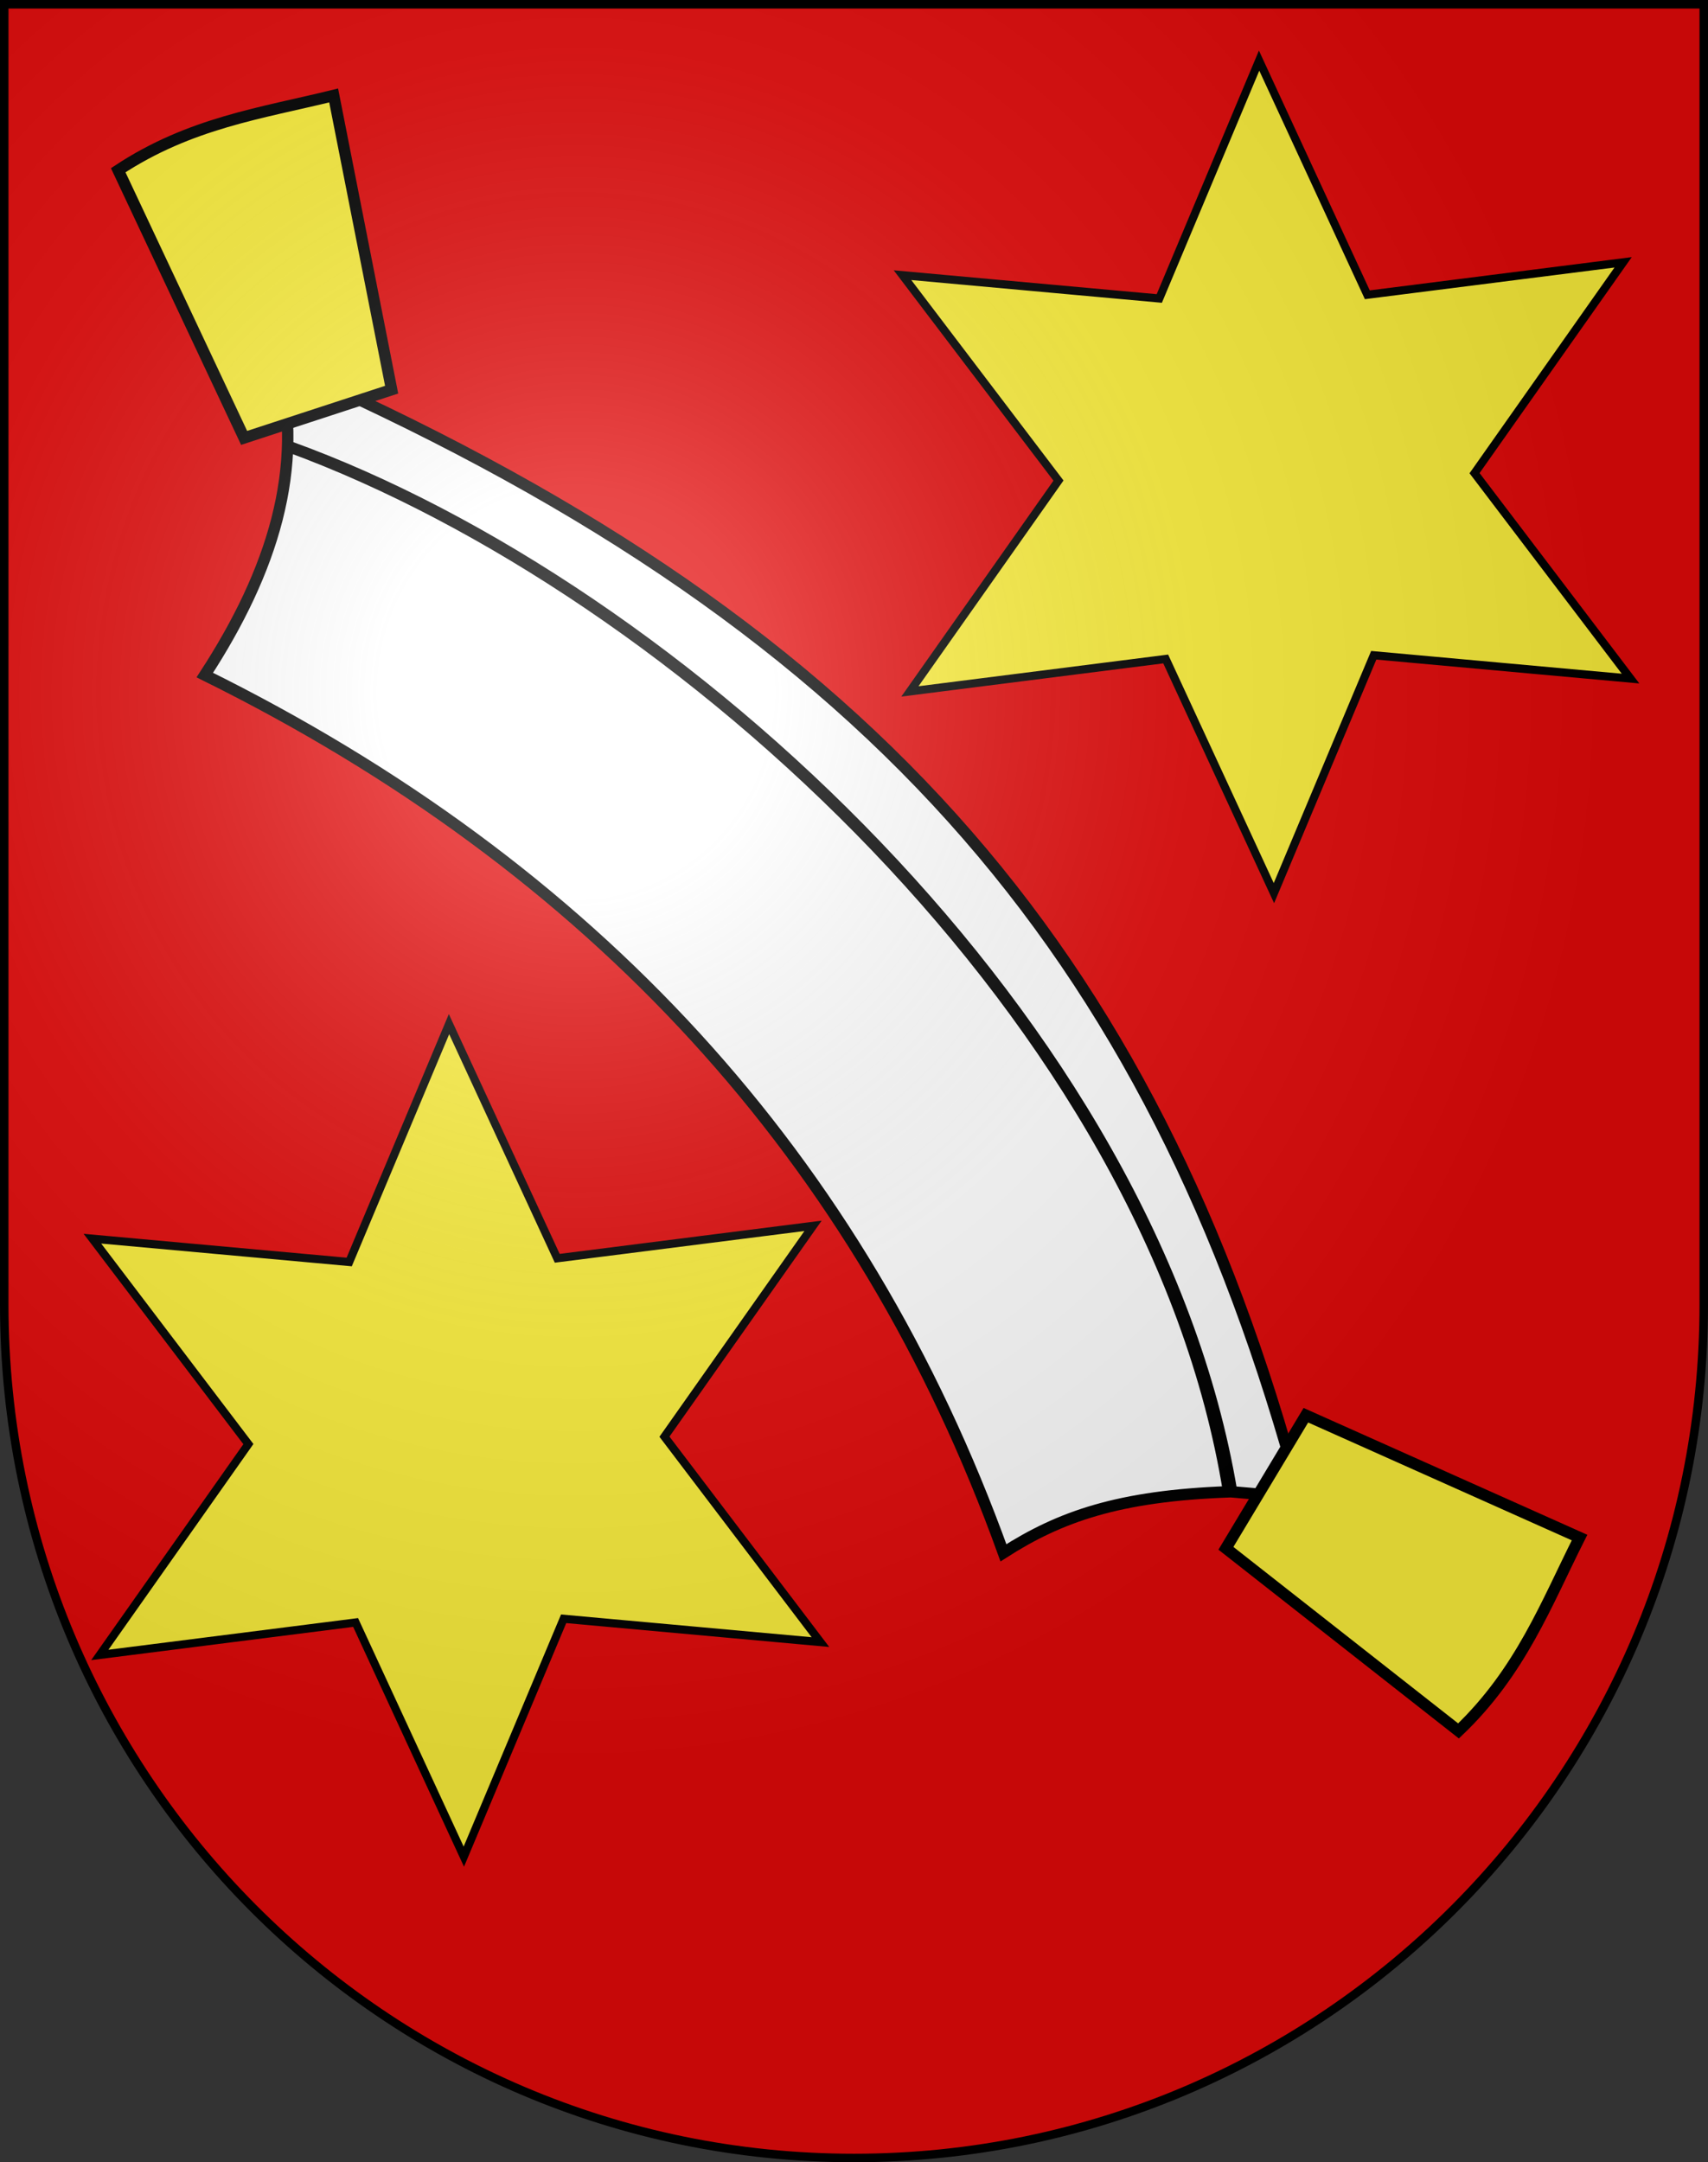 <?xml version="1.0" encoding="UTF-8" standalone="no"?>
<svg
   xmlns:dc="http://purl.org/dc/elements/1.1/"
   xmlns:cc="http://web.resource.org/cc/"
   xmlns:rdf="http://www.w3.org/1999/02/22-rdf-syntax-ns#"
   xmlns:svg="http://www.w3.org/2000/svg"
   xmlns="http://www.w3.org/2000/svg"
   xmlns:xlink="http://www.w3.org/1999/xlink"
   xmlns:sodipodi="http://sodipodi.sourceforge.net/DTD/sodipodi-0.dtd"
   xmlns:inkscape="http://www.inkscape.org/namespaces/inkscape"
   height="763"
   width="603"
   version="1.0"
   id="svg20"
   sodipodi:version="0.32"
   inkscape:version="0.44.1"
   sodipodi:docname="Ostermundigen-coat of arms.svg"
   sodipodi:docbase="F:\Mis Documentos\Mis imágenes\Encyclopédie\Escudos de Suiza">
  <rect width="100%" height="100%" fill="#333333" stroke="none"/>
  <defs
     id="defs29">
    <linearGradient
       id="linearGradient2893">
      <stop
         style="stop-color:#ffffff;stop-opacity:0.314;"
         offset="0"
         id="stop2895" />
      <stop
         id="stop2897"
         offset="0.19"
         style="stop-color:#ffffff;stop-opacity:0.251;" />
      <stop
         style="stop-color:#6b6b6b;stop-opacity:0.125;"
         offset="0.6"
         id="stop2901" />
      <stop
         style="stop-color:#000000;stop-opacity:0.125;"
         offset="1"
         id="stop2899" />
    </linearGradient>
    <linearGradient
       id="linearGradient2955">
      <stop
         style="stop-color:white;stop-opacity:0;"
         offset="0"
         id="stop2965" />
      <stop
         style="stop-color:black;stop-opacity:0.646;"
         offset="1"
         id="stop2959" />
    </linearGradient>
    <radialGradient
       inkscape:collect="always"
       xlink:href="#linearGradient2893"
       id="radialGradient3236"
       gradientUnits="userSpaceOnUse"
       gradientTransform="matrix(1.215,1.531577e-24,1.464684e-23,1.267,-839.192,-490.489)"
       cx="858.042"
       cy="579.933"
       fx="858.042"
       fy="579.933"
       r="300" />
  </defs>
  <sodipodi:namedview
     inkscape:window-height="682"
     inkscape:window-width="1024"
     inkscape:pageshadow="2"
     inkscape:pageopacity="0.0"
     guidetolerance="10.0"
     gridtolerance="10.0"
     objecttolerance="10.0"
     borderopacity="1.0"
     bordercolor="#666666"
     pagecolor="#ffffff"
     id="base"
     inkscape:zoom="0.48301887"
     inkscape:cx="759.07938"
     inkscape:cy="365.23513"
     inkscape:window-x="-4"
     inkscape:window-y="-4"
     inkscape:current-layer="layer2"
     showgrid="true"
     showguides="true"
     inkscape:guide-bbox="true" />
  <desc
     id="desc22">Coat of Arms of Canton of Freiburg (Fribourg)</desc>
  <g
     inkscape:groupmode="layer"
     id="layer1"
     inkscape:label="Fond écu"
     sodipodi:insensitive="true">
    <path
       id="path1899"
       d="M 1.5,1.5 L 1.5,460.368 C 1.5,626.678 135.815,761.5 301.5,761.5 C 467.185,761.5 601.5,626.678 601.5,460.368 L 601.5,1.5 L 1.5,1.5 z "
       style="fill:#e20909;fill-opacity:1" />
  </g>
  <g
     inkscape:groupmode="layer"
     id="layer2"
     inkscape:label="Meubles"
     sodipodi:insensitive="true">
    <g
       id="g26176"
       transform="matrix(4.028,0,0,4.028,-2626.461,-1163.534)">
      <path
         sodipodi:nodetypes="cccccccc"
         id="path22626"
         d="M 677.412,328 C 711.496,340.303 753.131,378.538 760,419.553 L 766.035,420.07 C 753.046,371.549 727.498,342.929 676.46,320.671 C 678.791,329.781 675.938,338.89 670,348 C 703.901,364.768 727.492,390.184 740,424.895 C 744.937,421.729 750.085,419.902 759.741,419.553 C 753.133,378.457 711.439,340.481 677.412,328 z "
         style="fill:white;fill-opacity:1;fill-rule:evenodd;stroke:black;stroke-width:1px;stroke-linecap:butt;stroke-linejoin:miter;stroke-opacity:1" />
      <g
         id="g26172">
        <path
           style="fill:#fcef3c;fill-opacity:1;fill-rule:evenodd;stroke:black;stroke-width:1px;stroke-linecap:butt;stroke-linejoin:miter;stroke-opacity:1"
           d="M 681.294,297.224 L 686.377,323 L 673.447,327.224 L 662.412,303.776 C 668.706,299.618 675,298.774 681.294,297.224 z "
           id="path23513"
           sodipodi:nodetypes="ccccc" />
        <path
           sodipodi:nodetypes="ccccc"
           id="path24400"
           d="M 790.495,423.561 L 766.508,412.843 L 759.5,424.501 L 779.886,440.5 C 785.347,435.295 787.576,429.349 790.495,423.561 z "
           style="fill:#fcef3c;fill-opacity:1;fill-rule:evenodd;stroke:black;stroke-width:1px;stroke-linecap:butt;stroke-linejoin:miter;stroke-opacity:1" />
      </g>
    </g>
    <path
       sodipodi:type="star"
       style="opacity:1;fill:#fcef3c;fill-opacity:1;fill-rule:evenodd;stroke:black;stroke-width:3;stroke-linecap:square;stroke-linejoin:miter;stroke-miterlimit:4;stroke-dasharray:none;stroke-opacity:1"
       id="path26182"
       sodipodi:sides="6"
       sodipodi:cx="393.35938"
       sodipodi:cy="67.375"
       sodipodi:r1="153.83131"
       sodipodi:r2="76.915649"
       sodipodi:arg1="0.50579132"
       sodipodi:arg2="1.0293901"
       inkscape:flatsided="false"
       inkscape:rounded="0"
       inkscape:randomized="0"
       d="M 527.93,141.906 L 432.997,133.291 L 396.099,221.182 L 356.094,134.66 L 261.528,146.651 L 316.456,68.745 L 258.789,-7.156 L 353.722,1.459 L 390.62,-86.432 L 430.625,0.09 L 525.19,-11.901 L 470.263,66.005 L 527.93,141.906 z "
       transform="matrix(0.955,0,0,0.955,71.478,103.934)" />
    <path
       transform="matrix(0.955,0,0,0.955,-214.522,443.934)"
       d="M 527.93,141.906 L 432.997,133.291 L 396.099,221.182 L 356.094,134.66 L 261.528,146.651 L 316.456,68.745 L 258.789,-7.156 L 353.722,1.459 L 390.62,-86.432 L 430.625,0.09 L 525.19,-11.901 L 470.263,66.005 L 527.93,141.906 z "
       inkscape:randomized="0"
       inkscape:rounded="0"
       inkscape:flatsided="false"
       sodipodi:arg2="1.0293901"
       sodipodi:arg1="0.50579132"
       sodipodi:r2="76.915649"
       sodipodi:r1="153.83131"
       sodipodi:cy="67.375"
       sodipodi:cx="393.35938"
       sodipodi:sides="6"
       id="path27069"
       style="opacity:1;fill:#fcef3c;fill-opacity:1;fill-rule:evenodd;stroke:black;stroke-width:3;stroke-linecap:square;stroke-linejoin:miter;stroke-miterlimit:4;stroke-dasharray:none;stroke-opacity:1"
       sodipodi:type="star" />
  </g>
  <g
     inkscape:groupmode="layer"
     id="layer3"
     inkscape:label="Reflet final"
     style="display:inline"
     sodipodi:insensitive="true">
    <path
       style="fill:url(#radialGradient3236);fill-opacity:1"
       d="M 1.5,1.5 L 1.5,460.368 C 1.5,626.679 135.815,761.5 301.5,761.5 C 467.185,761.5 601.5,626.679 601.5,460.368 L 601.5,1.5 L 1.5,1.5 z "
       id="path2346" />
  </g>
  <g
     inkscape:groupmode="layer"
     id="layer4"
     inkscape:label="Contour final"
     style="display:inline"
     sodipodi:insensitive="true">
    <path
       style="fill:none;fill-opacity:1;stroke:#000000;stroke-width:3;stroke-miterlimit:4;stroke-dasharray:none;stroke-opacity:1"
       d="M 1.5,1.5 L 1.5,460.368 C 1.5,626.679 135.815,761.5 301.5,761.5 C 467.185,761.5 601.5,626.679 601.5,460.368 L 601.5,1.5 L 1.5,1.5 z "
       id="path3239" />
  </g>
</svg>
